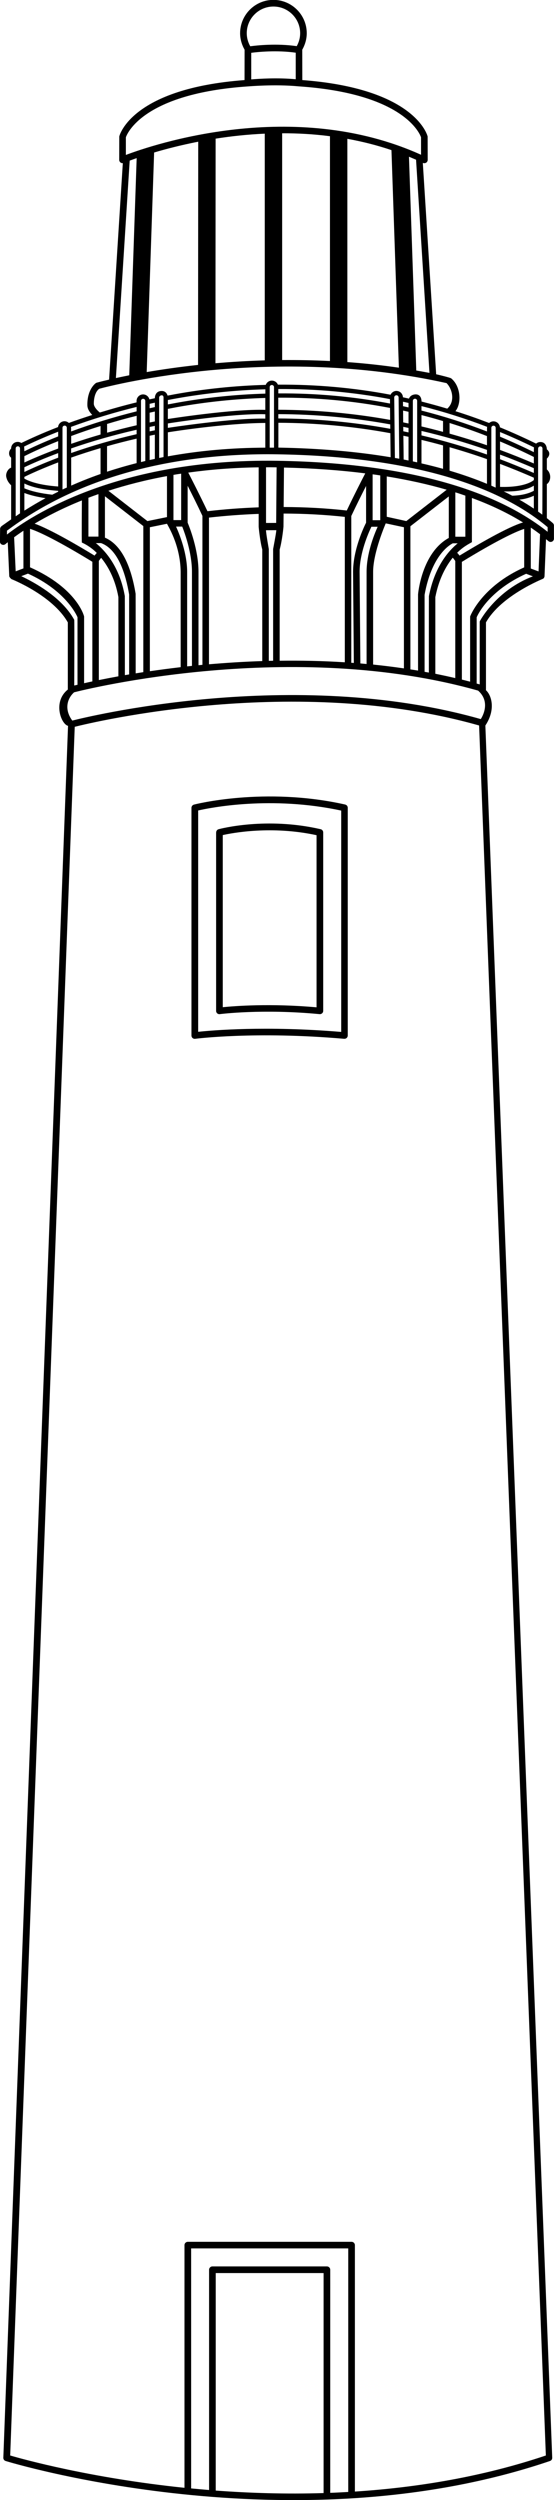 <?xml version="1.0" encoding="UTF-8"?>
<!DOCTYPE svg PUBLIC "-//W3C//DTD SVG 1.1//EN" "http://www.w3.org/Graphics/SVG/1.1/DTD/svg11.dtd">
<!-- Creator: CorelDRAW -->
<svg xmlns="http://www.w3.org/2000/svg" xml:space="preserve" width="10in" height="45.114in" style="shape-rendering:geometricPrecision; text-rendering:geometricPrecision; image-rendering:optimizeQuality; fill-rule:evenodd; clip-rule:evenodd"
viewBox="0 0 10 45.114">
 <defs>
  <style type="text/css">
   <![CDATA[
    .fil0 {fill:black}
   ]]>
  </style>
 </defs>
 <g id="Layer_x0020_1">
  <path class="fil0" d="M9.979 9.439c-0.035,-0.03 -0.071,-0.06 -0.108,-0.089l0 0 0 -0.614 0 0c0.071,-0.048 0.09,-0.183 0,-0.265l0 0 0 -0.196 0 0c0,0 0.099,-0.084 0,-0.167 0,0 0.001,-0.132 -0.118,-0.132 -0.029,0 -0.055,0.011 -0.076,0.029 -0.214,-0.105 -0.433,-0.204 -0.653,-0.294 -0.005,-0.06 -0.055,-0.108 -0.117,-0.108 -0.03,0 -0.057,0.012 -0.078,0.03 -0.2,-0.077 -0.403,-0.149 -0.608,-0.213 0.113,-0.14 0.099,-0.451 -0.079,-0.594 -0.011,-0.009 -0.191,-0.056 -0.269,-0.072l0 0 -0.241 -3.815 0 0c0.019,0.009 0.042,0.008 0.06,-0.003 0.017,-0.011 0.028,-0.03 0.028,-0.051l0 0 -0.001 -0.423 0 0c-0.009,-0.035 -0.242,-0.865 -2.262,-1.017 0,-0.09 -0.001,-0.548 -0.001,-0.548 0.051,-0.09 0.081,-0.193 0.081,-0.297 0,-0.332 -0.27,-0.602 -0.602,-0.602 -0.332,0 -0.601,0.27 -0.601,0.602 0,0.104 0.03,0.207 0.081,0.297 0,0 -0.001,0.458 -0.001,0.548 -2.02,0.151 -2.253,0.981 -2.261,1.017l0 0 -0.001 0.423 0 0c0,0.02 0.01,0.039 0.027,0.05 0.011,0.008 0.025,0.01 0.038,0.009l0 0 -0.248 3.906 0 0c-0.146,0.034 -0.227,0.056 -0.231,0.058 -0.012,0.004 -0.167,0.116 -0.161,0.407 0.001,0.065 0.041,0.123 0.088,0.173 -0.142,0.046 -0.283,0.093 -0.422,0.144 -0.021,-0.019 -0.048,-0.031 -0.079,-0.031 -0.06,0 -0.11,0.046 -0.116,0.105 -0.296,0.115 -0.52,0.218 -0.663,0.288 -0.019,-0.013 -0.041,-0.02 -0.066,-0.02 -0.065,0 -0.118,0.053 -0.118,0.118l0 0 0 0.002 0 0c-0.038,0.036 -0.049,0.095 -0.022,0.143 4.72441e-005,4.72441e-005 0.011,0.011 0.022,0.023l0 0 0 0.179 0 0c-0.022,0.007 -0.042,0.023 -0.059,0.047 -0.025,0.035 -0.036,0.08 -0.03,0.114 0.005,0.026 0.017,0.088 0.089,0.157l0 0 0 0.615 0 0c-0.035,0.025 -0.169,0.119 -0.169,0.119 -0.015,0.011 -0.03,0.032 -0.03,0.051l0 0 -0.003 0.23 0 0c-0,0.024 0.013,0.045 0.035,0.055 0.021,0.01 0.047,0.006 0.065,-0.009 0.009,-0.008 0.023,-0.02 0.041,-0.034l0 0 0.027 0.613 0 0c0.001,0.019 0.034,0.049 0.038,0.051l0 0 -0.001 0.001 0 0c0.008,0.003 0.744,0.294 1.02,0.782 0,0.03 0,1.064 0,1.212 -0.275,0.22 -0.122,0.624 0.004,0.655 -0.002,0.053 -1.168,31.253 -1.168,31.254 0,0.026 0.017,0.048 0.041,0.056 0.051,0.016 5.175,1.58 9.827,-0 0.024,-0.008 0.04,-0.031 0.04,-0.056 0,-0.001 -1.205,-31.219 -1.207,-31.26 0.191,-0.289 0.112,-0.545 0.011,-0.637 0,-0.087 0,-1.193 0,-1.224 0.276,-0.488 1.027,-0.785 1.031,-0.788 0.016,-0.011 0.025,-0.028 0.026,-0.047l0 0 0.027 -0.667 0 0c0.015,0.012 0.03,0.024 0.044,0.036 0.018,0.015 0.043,0.019 0.064,0.009 0.021,-0.01 0.035,-0.031 0.035,-0.054l0 0 0 -0.236 0 0c0,-0.017 -0.008,-0.034 -0.021,-0.045l0 0 0 0zm-0.265 -1.346c0,-0.022 0.018,-0.039 0.039,-0.039 0.022,0 0.039,0.018 0.039,0.039 0,0 -0.001,1.19 -0.003,1.194 -0.025,-0.019 -0.05,-0.037 -0.076,-0.055l0 0 0 -1.14 0 0zm-0.688 -0.297c0.206,0.085 0.411,0.178 0.612,0.276 -0.001,0.007 -0.002,0.087 -0.002,0.087 -0.2,-0.099 -0.405,-0.193 -0.61,-0.279l0 0 0 -0.085 0 0zm0 0.17c0.205,0.086 0.41,0.18 0.61,0.28l0 0 0 0.117 0 0c-0.202,-0.087 -0.407,-0.169 -0.61,-0.244l0 0 0 -0.153 0 0zm0 0.237c0.204,0.075 0.408,0.158 0.61,0.245l0 0 0 0.087 0 0c-0.202,-0.088 -0.407,-0.172 -0.61,-0.248l0 0 0 -0.084 0 0zm0 0.168c0.203,0.077 0.408,0.16 0.61,0.249l0 0 0 0.042 0 0c0,0 -0.135,0.137 -0.61,0.124l0 0 0 -0.414 0 0zm0.22 0.574c-0.05,-0.026 -0.101,-0.053 -0.153,-0.078 0.265,0.01 0.447,-0.041 0.543,-0.104l0 0 0 0.093 0 0c-0.099,0.054 -0.23,0.084 -0.39,0.089l0 0 0 0zm0.39 -4.72441e-005l0 0.233 0 0c-0.083,-0.056 -0.17,-0.11 -0.261,-0.162 0.101,-0.011 0.185,-0.035 0.261,-0.071l0 0 0 0zm-0.767 -1.225c0,-0.022 0.018,-0.039 0.039,-0.039 0.022,0 0.039,0.018 0.039,0.039l0 0 0 1.079 0 0c-0.026,-0.012 -0.052,-0.023 -0.078,-0.035l0 0 0 -1.044 0 0zm-0.077 -0.018c-0.001,0.006 -0.002,0.084 -0.002,0.084 -0.385,-0.149 -0.782,-0.276 -1.182,-0.377l0 0 0 -0.081 0 0c0.4,0.1 0.798,0.226 1.184,0.374l0 0 0 0zm-1.184 0.155l0 -0.081 0 0c0.397,0.093 0.794,0.208 1.182,0.342l0 0 0 0.084 0 0c-0.388,-0.136 -0.785,-0.252 -1.182,-0.345l0 0 0 0zm1.182 0.428l0 0.446 0 0c-0.211,-0.088 -0.436,-0.167 -0.675,-0.238l0 0 0 -0.423 0 0c0.227,0.065 0.453,0.136 0.675,0.215l0 0 0 0zm-0.793 -0.247l0 0.422 0 0c-0.126,-0.035 -0.256,-0.068 -0.389,-0.098l0 0 0 -0.424 0 0c0.13,0.031 0.26,0.064 0.389,0.1l0 0 0 0zm-0.389 -0.343l0 -0.205 0 0c0.13,0.033 0.26,0.07 0.389,0.108l0 0 0 0.195 0 0c-0.13,-0.035 -0.259,-0.068 -0.389,-0.098l0 0 0 0zm0.507 0.13l0 -0.192 0 0c0.228,0.071 0.454,0.149 0.675,0.236l0 0 0 0.166 0 0c-0.223,-0.077 -0.448,-0.147 -0.675,-0.21l0 0 0 0zm-0.363 -1.096c-0.08,-0.015 -0.159,-0.03 -0.238,-0.043l0 0 -0.132 -3.858 0 0c0.043,0.018 0.085,0.036 0.128,0.054l0 0 0.242 3.847 0 0zm-2.816 -6.611c0.266,0 0.482,0.216 0.482,0.482 0,0.082 -0.022,0.162 -0.062,0.233 -0.364,-0.053 -0.72,-0.014 -0.839,0.002 -0.04,-0.072 -0.063,-0.152 -0.063,-0.235 0,-0.266 0.216,-0.482 0.481,-0.482l0 0 0 0zm0.402 0.833c0,0.082 0,0.351 0,0.479 -0.328,-0.031 -0.664,-0.009 -0.803,0.003 0,-0.126 0,-0.396 0,-0.48 0.114,-0.015 0.459,-0.051 0.803,-0.002l0 0 0 0zm0.05 0.607c-0.427,-0.041 -0.903,0.001 -0.908,0.001 -1.907,0.128 -2.189,0.862 -2.208,0.919 0,0.014 0,0.212 0,0.318 0.483,-0.183 3.02,-1.047 5.328,-0.003 0,-0.108 0,-0.301 0,-0.315 -0.019,-0.058 -0.305,-0.792 -2.212,-0.92l0 0 0 0zm1.812 5.077c-0.316,-0.046 -0.627,-0.079 -0.93,-0.101l0 0 0 -4.029 0 0c0.264,0.048 0.53,0.114 0.796,0.204l0 0 0.134 3.926 0 0zm-1.244 -4.178l0 4.058 0 0c-0.297,-0.015 -0.586,-0.02 -0.863,-0.018l0 0 0 -4.092 0 0c0.279,-0.001 0.569,0.015 0.863,0.053l0 0 0 0zm-1.177 -0.045l0 4.091 0 0c-0.315,0.009 -0.613,0.028 -0.89,0.052l0 0 0.003 -4.053 0 0c0.274,-0.043 0.572,-0.076 0.887,-0.09l0 0 0 0zm-1.201 0.145l-0.003 4.028 0 0c-0.352,0.038 -0.664,0.084 -0.927,0.129l0 0 0.134 -3.962 0 0c0.215,-0.064 0.485,-0.134 0.796,-0.195l0 0 0 0zm-1.238 0.342c0.034,-0.013 0.077,-0.028 0.127,-0.046l0 0 -0.134 3.919 0 0c-0.09,0.018 -0.171,0.035 -0.241,0.05l0 0 0.249 -3.924 0 0zm-0.548 4.116c0.276,-0.074 3.131,-0.796 6.268,-0.102 0.102,0.101 0.163,0.329 0.013,0.461 -0.154,-0.046 -0.309,-0.089 -0.464,-0.128 0,0 0.006,-0.139 -0.118,-0.129 -0.05,0.004 -0.093,0.032 -0.109,0.076l0 0 -0.109 -0.024 0 0c-0.001,-0.031 -0.013,-0.059 -0.035,-0.081 -0.022,-0.022 -0.052,-0.034 -0.083,-0.034 -0.047,0.001 -0.087,0.029 -0.105,0.069 -0.664,-0.126 -1.348,-0.187 -2.034,-0.182 -0.018,-0.043 -0.06,-0.073 -0.109,-0.073 -0.05,0 -0.093,0.032 -0.11,0.077 -0.547,0.015 -1.099,0.071 -1.64,0.169l0 0 -0.132 0.025 0 0c-0.005,-0.02 -0.03,-0.084 -0.105,-0.084 -0.13,0 -0.125,0.131 -0.125,0.131l0 0 -0.098 0.021 0 0c-0.013,-0.051 -0.059,-0.09 -0.114,-0.09 -0.065,0 -0.118,0.053 -0.118,0.118l0 0 0 0.026 0 0c-0.223,0.054 -0.444,0.116 -0.663,0.183 -0.051,-0.041 -0.1,-0.097 -0.108,-0.148 -0.002,-0.011 -0.006,-0.208 0.099,-0.282l0 0 0 0zm5.738 0.219l0 1.109 0 0c-0.026,-0.006 -0.052,-0.011 -0.078,-0.017l0 0 0 -1.092 0 0c0,-0.022 0.018,-0.039 0.039,-0.039 0.022,0 0.039,0.018 0.039,0.039l0 0 0 0zm-0.25 0.549c-0,-0.027 -0.001,-0.054 -0.001,-0.081l0 0 0.095 0.02 0 0.081 -0.094 -0.02 0 0zm0.094 0.1l0 0.427 0 0c-0.029,-0.006 -0.059,-0.012 -0.088,-0.018 -0,-0.039 -0.002,-0.222 -0.005,-0.429l0 0 0.093 0.019 0 0zm-0.096 -0.261c-0.001,-0.076 -0.002,-0.148 -0.002,-0.213l0 0 0.098 0.022 0 0.211 -0.096 -0.02 0 0zm-0.003 -0.293c-0,-0.031 -0.001,-0.058 -0.001,-0.08l0 0 0.1 0.022 0 0.081 -0.099 -0.022 0 0zm-0.068 0.949c-0.026,-0.005 -0.052,-0.01 -0.079,-0.014l0 0 -0.012 -1.092 0 0c-0,-0.021 0.017,-0.039 0.039,-0.04 0.011,-9.84252e-005 0.02,0.004 0.028,0.011 0.007,0.007 0.012,0.017 0.012,0.028l0 0 0.012 1.107 0 0zm-0.167 -0.917c0.001,0.063 0.002,0.137 0.002,0.216 -0.664,-0.12 -1.343,-0.181 -2.019,-0.183l0 0 0 -0.218 0 0c0.681,-0.004 1.359,0.058 2.016,0.185l0 0 0 0zm-2.016 -0.263l0 -0.078 0 0c0.68,-0.004 1.358,0.057 2.015,0.182 0,0.019 0.001,0.046 0.001,0.08 -0.657,-0.126 -1.335,-0.188 -2.016,-0.183l0 0 0 0zm2.02 0.559c0,0.027 0.001,0.054 0.001,0.081 -0.665,-0.122 -1.344,-0.184 -2.021,-0.187l0 0 0 -0.078 0 0c0.676,0.002 1.355,0.064 2.02,0.185l0 0 0 0zm0.002 0.161c0.002,0.181 0.004,0.351 0.005,0.433 -0.614,-0.103 -1.291,-0.161 -2.026,-0.174l0 0 0 -0.448 0 0c0.677,0.002 1.356,0.065 2.022,0.188l0 0 0 0zm-2.1 -0.832l0 1.092 0 0c-0.026,-0 -0.052,0 -0.078,0l0 0 0 -1.092 0 0c0,-0.022 0.017,-0.039 0.039,-0.039 0.022,0 0.039,0.018 0.039,0.039l0 0 0 0zm-1.916 0.735l0 -0.08 0 0c0,0 1.157,-0.185 1.759,-0.166l0 0 0 0.079 0 0c-0.579,-0.014 -1.734,0.163 -1.759,0.167l0 0 0 0zm1.759 -0.089l0 0.446 0 0c-0.615,0.002 -1.204,0.055 -1.759,0.157l0 0 0 -0.434 0 0c0,0 1.004,-0.164 1.759,-0.169l0 0 0 0zm-1.759 -0.07l0 -0.184 0.174 -0.033 0 0c0.523,-0.094 1.056,-0.148 1.585,-0.164l0 0 0 0.215 0 0c-0.583,-0.02 -1.749,0.163 -1.759,0.165l0 0 0 0zm0.161 -0.294l-0.161 0.03 0 -0.08 0.141 -0.026 0 0c0.534,-0.096 1.078,-0.152 1.619,-0.167l0 0 0 0.078 0 0c-0.533,0.015 -1.071,0.07 -1.599,0.165l0 0 0 0zm-0.239 -0.095l0 1.075 0 0c-0.026,0.005 -0.052,0.011 -0.079,0.016l0 0 0 -1.093 0 0c0,-0.02 0.023,-0.038 0.046,-0.038 0.029,0 0.033,0.027 0.033,0.04l0 0 0 0zm-0.251 0.611l0 -0.08 0.094 -0.019 0 0.08 -0.094 0.019 0 0zm0.094 0.061l0 0.436 0 0c-0.031,0.007 -0.063,0.013 -0.094,0.02l0 0 0 -0.438 0.094 -0.019 0 0zm-0.094 -0.221l0 -0.177 0.094 -0.021 0 0.179 -0.094 0.019 0 0zm0 -0.257l0 -0.08 0.094 -0.021 0 0.08 -0.094 0.021 0 0zm-0.078 -0.132l0 1.084 0 0c-0.026,0.006 -0.052,0.013 -0.078,0.019l0 0 0 -1.103 0 0c0,-0.022 0.018,-0.039 0.039,-0.039 0.022,0 0.039,0.018 0.039,0.039l0 0 0 0zm-0.157 0.107l0 0.081 0 0c-0.403,0.1 -0.8,0.222 -1.182,0.363 0,0 -0.001,-0.078 -0.002,-0.083 0.383,-0.14 0.781,-0.261 1.183,-0.36l0 0 0 0zm-1.182 0.833l0 -0.083 0 0c0.38,-0.132 0.777,-0.245 1.182,-0.337l0 0 0 0.08 0 0c-0.405,0.093 -0.802,0.207 -1.182,0.34l0 0 0 0zm1.182 -0.26l0 0.442 0 0c-0.182,0.046 -0.36,0.098 -0.534,0.155l0 0 0 -0.46 0 0c0.176,-0.05 0.354,-0.095 0.534,-0.137l0 0 0 0zm-0.651 0.171l0 0.467 0 0c-0.182,0.064 -0.359,0.134 -0.53,0.21l0 0 0 -0.506 0 0c0.173,-0.061 0.351,-0.118 0.53,-0.171l0 0 0 0zm-0.53 -0.077l0 -0.141 0 0c0.174,-0.065 0.351,-0.125 0.53,-0.181l0 0 0 0.154 0 0c-0.18,0.052 -0.357,0.108 -0.53,0.168l0 0 0 0zm0.648 -0.201l0 -0.158 0 0c0.176,-0.053 0.354,-0.103 0.534,-0.147l0 0 0 0.171 0 0c-0.18,0.041 -0.358,0.086 -0.534,0.134l0 0 0 0zm-0.805 -0.089c0,-0.022 0.018,-0.039 0.039,-0.039 0.022,0 0.039,0.018 0.039,0.039l0 0 0 1.079 0 0c-0.026,0.012 -0.053,0.023 -0.078,0.035l0 0 0 -1.114 0 0zm-0.078 0.072l0 0.084 0 0c-0.28,0.111 -0.488,0.208 -0.61,0.268 0,0 -0.002,-0.074 -0.005,-0.085 0.137,-0.067 0.345,-0.162 0.615,-0.268l0 0 0 0zm-0.61 1.021l0 -0.087 0 0c0.141,0.069 0.346,0.113 0.61,0.132l0 0 0 0.016 0 0c-0.036,0.018 -0.072,0.036 -0.107,0.054 -0.219,-0.025 -0.38,-0.063 -0.503,-0.115l0 0 0 0zm0.381 0.178c-0.131,0.071 -0.257,0.146 -0.381,0.224l0 0 0 -0.318 0 0c0.102,0.039 0.226,0.07 0.381,0.093l0 0 0 0zm-0.381 -0.354l0 -0.031 0 0c0.129,-0.063 0.334,-0.155 0.61,-0.261l0 0 0 0.435 0 0c-0.337,-0.025 -0.516,-0.089 -0.61,-0.142l0 0 0 0zm0 -0.118l0 -0.087 0 0c0.134,-0.063 0.341,-0.154 0.61,-0.255l0 0 0 0.083 0 0c-0.269,0.102 -0.474,0.193 -0.61,0.258l0 0 0 0zm0 -0.173l0 -0.114 0 0c0.11,-0.055 0.319,-0.155 0.61,-0.271l0 0 0 0.134 0 0c-0.263,0.098 -0.47,0.187 -0.61,0.252l0 0 0 0zm-0.157 -0.253c0,-0.022 0.018,-0.039 0.039,-0.039 0.022,0 0.039,0.018 0.039,0.039l0 0 0 1.172 0 0c-0.026,0.017 -0.052,0.035 -0.078,0.053l0 0 0 -1.225 0 0zm-0.027 1.602c0.046,-0.034 0.102,-0.074 0.167,-0.117 0,0.197 0,0.624 0,0.68 -0.036,0.013 -0.081,0.03 -0.14,0.053 -0.005,-0.117 -0.025,-0.551 -0.028,-0.616l0 0 0 0zm0.128 0.703l0.118 -0.045 0 0c0.001,-0 0.002,-0.001 0.003,-0.001 0.679,0.308 0.876,0.744 0.894,0.787 0,0.021 0,0.981 0,1.219 -0.022,0.005 -0.044,0.01 -0.059,0.013 0,0 0.005,-1.177 0,-1.185 -0.221,-0.405 -0.717,-0.675 -0.956,-0.788l0 0 0 0zm1.095 -0.606c0.002,0.001 0.142,0.059 0.268,0.187 -0.015,0.015 -0.028,0.032 -0.04,0.048 -0.274,-0.167 -0.791,-0.472 -1.082,-0.577 0.217,-0.129 0.501,-0.277 0.853,-0.419 0,0 -0.006,0.758 0,0.761l0 0 0 0zm3.255 0.124c0,0.011 0,1.724 0,2.014 -0.337,0.011 -0.659,0.032 -0.962,0.058l0 0 0 -2.647 0 0c0.299,-0.034 0.6,-0.056 0.897,-0.067l0 0 0 0.23 0 0c0,0.014 0.025,0.265 0.065,0.412l0 0 0 0zm-0.065 -0.76c-0.306,0.011 -0.617,0.034 -0.924,0.07 -0.138,-0.29 -0.296,-0.599 -0.347,-0.697 0.388,-0.054 0.812,-0.089 1.271,-0.095l0 0 0 0.722 0 0zm-1.015 0.153c0,0.024 0,2.325 0,2.689 -0.024,0.002 -0.048,0.005 -0.071,0.007l0 0 0 -1.686 0 0c0,-0.402 -0.165,-0.813 -0.196,-0.887l0 0 0 -0.666 0 0c0.075,0.148 0.177,0.351 0.266,0.542l0 0 0 0zm-0.189 1.011l0 1.697 0 0c-0.029,0.003 -0.058,0.006 -0.087,0.009l0 0 0 -1.707 0 0c0,-0.328 -0.131,-0.662 -0.2,-0.816l0 0 0.111 0 0 0c0.044,0.111 0.176,0.473 0.176,0.816l0 0 0 0zm-0.195 -0.934c-0.049,0 -0.09,0 -0.139,0 0,-0.096 0,-0.742 0,-0.816 0.045,-0.008 0.092,-0.015 0.139,-0.022 0,0.13 0,0.746 0,0.838l0 0 0 0zm-0.009 0.934l0 1.72 0 0c-0.197,0.023 -0.383,0.048 -0.556,0.073l0 0 0 -2.598 0.31 -0.063 0 0c0.002,0.019 0.24,0.368 0.246,0.868l0 0 0 0zm-0.247 -0.988l-0.353 0.072 -0.704 -0.547 0 0c0.312,-0.101 0.664,-0.193 1.057,-0.265l0 0 0 0.74 0 0zm-0.427 0.163c0,0.053 0,2.34 0,2.635 -0.047,0.007 -0.093,0.015 -0.138,0.022 0,0 -0,-1.434 -0.001,-1.437 -0.092,-0.554 -0.279,-0.894 -0.554,-1.012l0 0 0 -0.747 0 0c0.202,0.157 0.66,0.512 0.693,0.538l0 0 0 0zm-0.256 1.235c0,0.011 0,1.438 0,1.441 -0.026,0.004 -0.052,0.009 -0.077,0.013 0,0 -0,-1.423 -0.001,-1.427 -0.093,-0.526 -0.349,-0.815 -0.523,-0.956l0 0 0.094 0 0 0c0.309,0.112 0.446,0.565 0.507,0.928l0 0 0 0zm-0.194 0.044c0,0.012 0,1.28 0,1.431 -0.132,0.024 -0.249,0.047 -0.353,0.068l0 0 0 -2.15 0 0c0.014,-0.021 0.029,-0.041 0.042,-0.056 0.125,0.153 0.252,0.381 0.311,0.708l0 0 0 0zm-0.36 -1.09c-0.057,0 -0.124,0 -0.181,0 0,-0.088 0,-0.575 0,-0.701 0.058,-0.022 0.119,-0.044 0.181,-0.066 0,0.196 0,0.685 0,0.767l0 0 0 0zm-0.11 0.455c0,0.06 0,1.92 0,2.158 -0.056,0.012 -0.106,0.023 -0.149,0.033l0 0 0 -1.204 0 0c0,-0.007 -0.124,-0.508 -0.976,-0.888l0 0 0 -0.694 0 0c0.16,0.049 0.519,0.224 1.126,0.595l0 0 0 0zm-0.331 2.355c0.217,-0.056 3.935,-0.978 7.294,-0.031 0.251,0.222 0.048,0.514 0.048,0.514 -3.399,-0.965 -7.163,-0.027 -7.373,0.027 -0.149,-0.202 -0.093,-0.397 0.031,-0.509l0 0 0 0zm3.652 -2.926c-0.006,0.074 -0.058,0.336 -0.058,0.341l0 0 0 2.015 0 0c-0.026,0.001 -0.052,0.001 -0.078,0.002l0 0 0 -2.017 0 0c0,-0.005 -0.047,-0.261 -0.051,-0.34l0 0 0.187 -0.001 0 0zm-0.186 -0.131c0,-0.106 0,-0.854 0,-1.004 0.063,-0 0.127,-0 0.191,0.001 -0.001,0.153 -0.007,0.899 -0.008,1.003 -0.06,0 -0.122,0.001 -0.183,0.001l0 0 0 0zm3.493 0.59c-0.013,-0.017 -0.027,-0.035 -0.043,-0.051 0.125,-0.128 0.266,-0.186 0.266,-0.193 0,-0 0,-0.796 0,-0.796 0.343,0.126 0.652,0.274 0.923,0.442 -0.272,0.077 -0.85,0.418 -1.146,0.598l0 0 0 0zm1.167 -0.482l0 0.694 0 0c-0.771,0.345 -0.976,0.881 -0.976,0.888l0 0 0 1.175 0 0c-0.05,-0.013 -0.1,-0.026 -0.149,-0.038 0,-0.342 0,-2.066 0,-2.124 0.606,-0.371 0.966,-0.546 1.126,-0.595l0 0 0 0zm-1.062 0.141c-0.057,0 -0.124,0 -0.181,0 0,-0.087 0,-0.635 0,-0.801 0.062,0.019 0.122,0.04 0.181,0.06 0,0.134 0,0.653 0,0.74l0 0 0 0zm-0.137 0.118c-0.17,0.139 -0.418,0.423 -0.521,0.955 -0.001,0.004 -0.001,1.379 -0.001,1.379 -0.026,-0.005 -0.051,-0.01 -0.077,-0.014 0,-0.127 0,-1.378 0,-1.39 0.129,-0.715 0.454,-0.902 0.509,-0.929l0 0 0.09 0 0 0zm-0.045 0.321l0 2.112 0 0c-0.12,-0.028 -0.24,-0.054 -0.36,-0.078 0,-0.246 0,-1.37 0,-1.383 0.065,-0.332 0.192,-0.56 0.314,-0.712 0.014,0.016 0.031,0.038 0.046,0.06l0 0 0 0zm-0.117 -0.417c-0.493,0.271 -0.555,1.015 -0.555,1.018l0 0 0 1.376 0 0c-0.046,-0.008 -0.092,-0.015 -0.138,-0.022 0,-0.323 0,-2.531 0,-2.583 0.033,-0.026 0.491,-0.381 0.693,-0.538l0 0 0 0.75 0 0zm-0.766 -0.304l-0.354 -0.078 0 -0.728 0 0c0.387,0.063 0.748,0.143 1.082,0.24l0 0 -0.729 0.566 0 0zm-0.044 0.111l0 2.547 0 0c-0.186,-0.027 -0.372,-0.05 -0.556,-0.069l0 0 0 -1.672 0 0c0,-0.354 0.228,-0.876 0.228,-0.876l0 0 0.328 0.07 0 0zm-0.427 -0.127c-0.049,0 -0.089,0 -0.138,0 0,-0.085 0,-0.633 0,-0.828 0.047,0.006 0.093,0.013 0.138,0.02 0,0.105 0,0.714 0,0.808l0 0 0 0zm-0.047 0.118c-0.069,0.153 -0.2,0.488 -0.2,0.816l0 0 0 1.661 0 0c-0.037,-0.004 -0.075,-0.007 -0.112,-0.01l0 0 -0.014 -1.652 0 0c0,-0.344 0.162,-0.709 0.213,-0.815l0 0 0.114 0 0 0zm-0.209 -0.073c-0.039,0.077 -0.235,0.487 -0.235,0.889 0,0 0.012,1.386 0.014,1.642 -0.015,-0.001 -0.03,-0.002 -0.046,-0.003 0,-0.357 0,-2.625 0,-2.649 0.09,-0.191 0.191,-0.394 0.267,-0.542l0 0 0 0.664 0 0zm-0.35 -0.22c-0.365,-0.041 -0.748,-0.062 -1.138,-0.063l0 0 0.006 -0.712 0 0c0.52,0.012 1.01,0.047 1.467,0.105 -0.056,0.108 -0.204,0.396 -0.334,0.671l0 0 0 0zm-0.034 0.115l0 2.624 0 0c-0.403,-0.026 -0.797,-0.033 -1.176,-0.028 0,-0.313 0,-1.992 0,-2.005 0.045,-0.163 0.069,-0.404 0.069,-0.415l0 0 0.002 -0.236 0 0c0.379,0.001 0.751,0.021 1.106,0.06l0 0 0 0zm-0.383 35.66c-0.683,0.021 -1.339,0 -1.947,-0.045 0,-0.491 0,-3.817 0,-3.925 0.11,0 1.837,0 1.947,0 0,0.108 0,3.468 0,3.97l0 0 0 0zm0.445 -0.02c-0.109,0.006 -0.217,0.012 -0.325,0.016l0 0 0 -4.026 0 0c0,-0.033 -0.027,-0.06 -0.06,-0.06l0 0 -2.067 0 0 0c-0.033,0 -0.06,0.027 -0.06,0.06l0 0 0 3.975 0 0c-0.11,-0.009 -0.218,-0.019 -0.324,-0.029 0,-0.461 0,-4.221 0,-4.331 0.113,0 2.723,0 2.836,0 0,0.109 0,3.889 0,4.395l0 0 0 0zm3.567 -0.658c-1.149,0.386 -2.326,0.578 -3.447,0.651l0 0 0 -4.447 0 0c0,-0.033 -0.027,-0.06 -0.06,-0.06l0 0 -2.956 0 0 0c-0.033,0 -0.06,0.027 -0.06,0.06l0 0 0 4.379 0 0c-1.691,-0.175 -2.913,-0.515 -3.146,-0.583 0.003,-0.089 1.119,-29.944 1.165,-31.194 0.318,-0.08 3.985,-0.964 7.298,-0.024l0 0 0.001 0 0 0c0.031,0.816 1.202,31.129 1.205,31.218l0 0 0 0zm-1.194 -33.094l0 1.135 0 0c-0.018,-0.005 -0.037,-0.01 -0.055,-0.015 0,-0.272 0,-1.175 0,-1.195 0.018,-0.044 0.215,-0.479 0.894,-0.787 0.001,0 0.002,0.001 0.003,0.002l0 0 0.118 0.045 0 0c-0.659,0.249 -0.96,0.806 -0.96,0.816l0 0 0 0zm1.061 -0.904c-0.059,-0.022 -0.104,-0.039 -0.139,-0.052 0,-0.059 0,-0.542 0,-0.739 0.057,0.039 0.113,0.079 0.167,0.12 -0.004,0.098 -0.022,0.556 -0.027,0.672l0 0 0 0zm0.164 -0.715c-1.008,-0.804 -2.688,-1.247 -4.877,-1.281 -2.891,-0.045 -4.466,1.007 -4.882,1.331 0,-0.035 0.001,-0.055 0.001,-0.071 0.022,-0.015 0.045,-0.032 0.045,-0.032 1.234,-0.91 2.906,-1.375 4.835,-1.345 2.216,0.034 3.902,0.489 4.879,1.315 0,0.018 0,0.042 0,0.083l0 0 0 0zm-3.652 4.922c-1.458,-0.327 -2.718,-0.003 -2.731,0.001 -0.026,0.007 -0.045,0.031 -0.045,0.058l0 0 0 4.109 0 0c0,0.017 0.007,0.034 0.02,0.045 0.013,0.011 0.03,0.017 0.047,0.014 0.011,-0.001 1.084,-0.14 2.689,0 0.017,0.001 0.033,-0.004 0.046,-0.016 0.012,-0.011 0.019,-0.027 0.019,-0.044l0 0 0 -4.109 0 0c0,-0.028 -0.019,-0.052 -0.047,-0.058l0 0 0 0zm-0.073 4.103c-1.363,-0.114 -2.332,-0.029 -2.582,-0.002 0,-0.128 0,-3.903 0,-3.994 0.222,-0.051 1.319,-0.27 2.582,0.002 0,0.095 0,3.871 0,3.995l0 0 0 0zm-2.258 -3.6l0 3.22 0 0c0,0.017 0.007,0.034 0.02,0.045 0.013,0.011 0.03,0.017 0.047,0.014 0.007,-0.001 0.767,-0.099 1.8,0 0.017,0.002 0.034,-0.004 0.046,-0.015 0.013,-0.011 0.02,-0.027 0.02,-0.044l0 0 0 -3.22 0 0c0,-0.028 -0.019,-0.052 -0.046,-0.058 -0.982,-0.227 -1.808,-0.009 -1.842,0 -0.026,0.007 -0.044,0.031 -0.044,0.058l0 0 0 0zm0.12 0.048c0.174,-0.039 0.881,-0.174 1.693,0.002 0,0.094 0,2.982 0,3.106 -0.837,-0.075 -1.489,-0.023 -1.693,-0.002 0,-0.127 0,-3.015 0,-3.106l0 0 0 0z"/>
 </g>
</svg>
